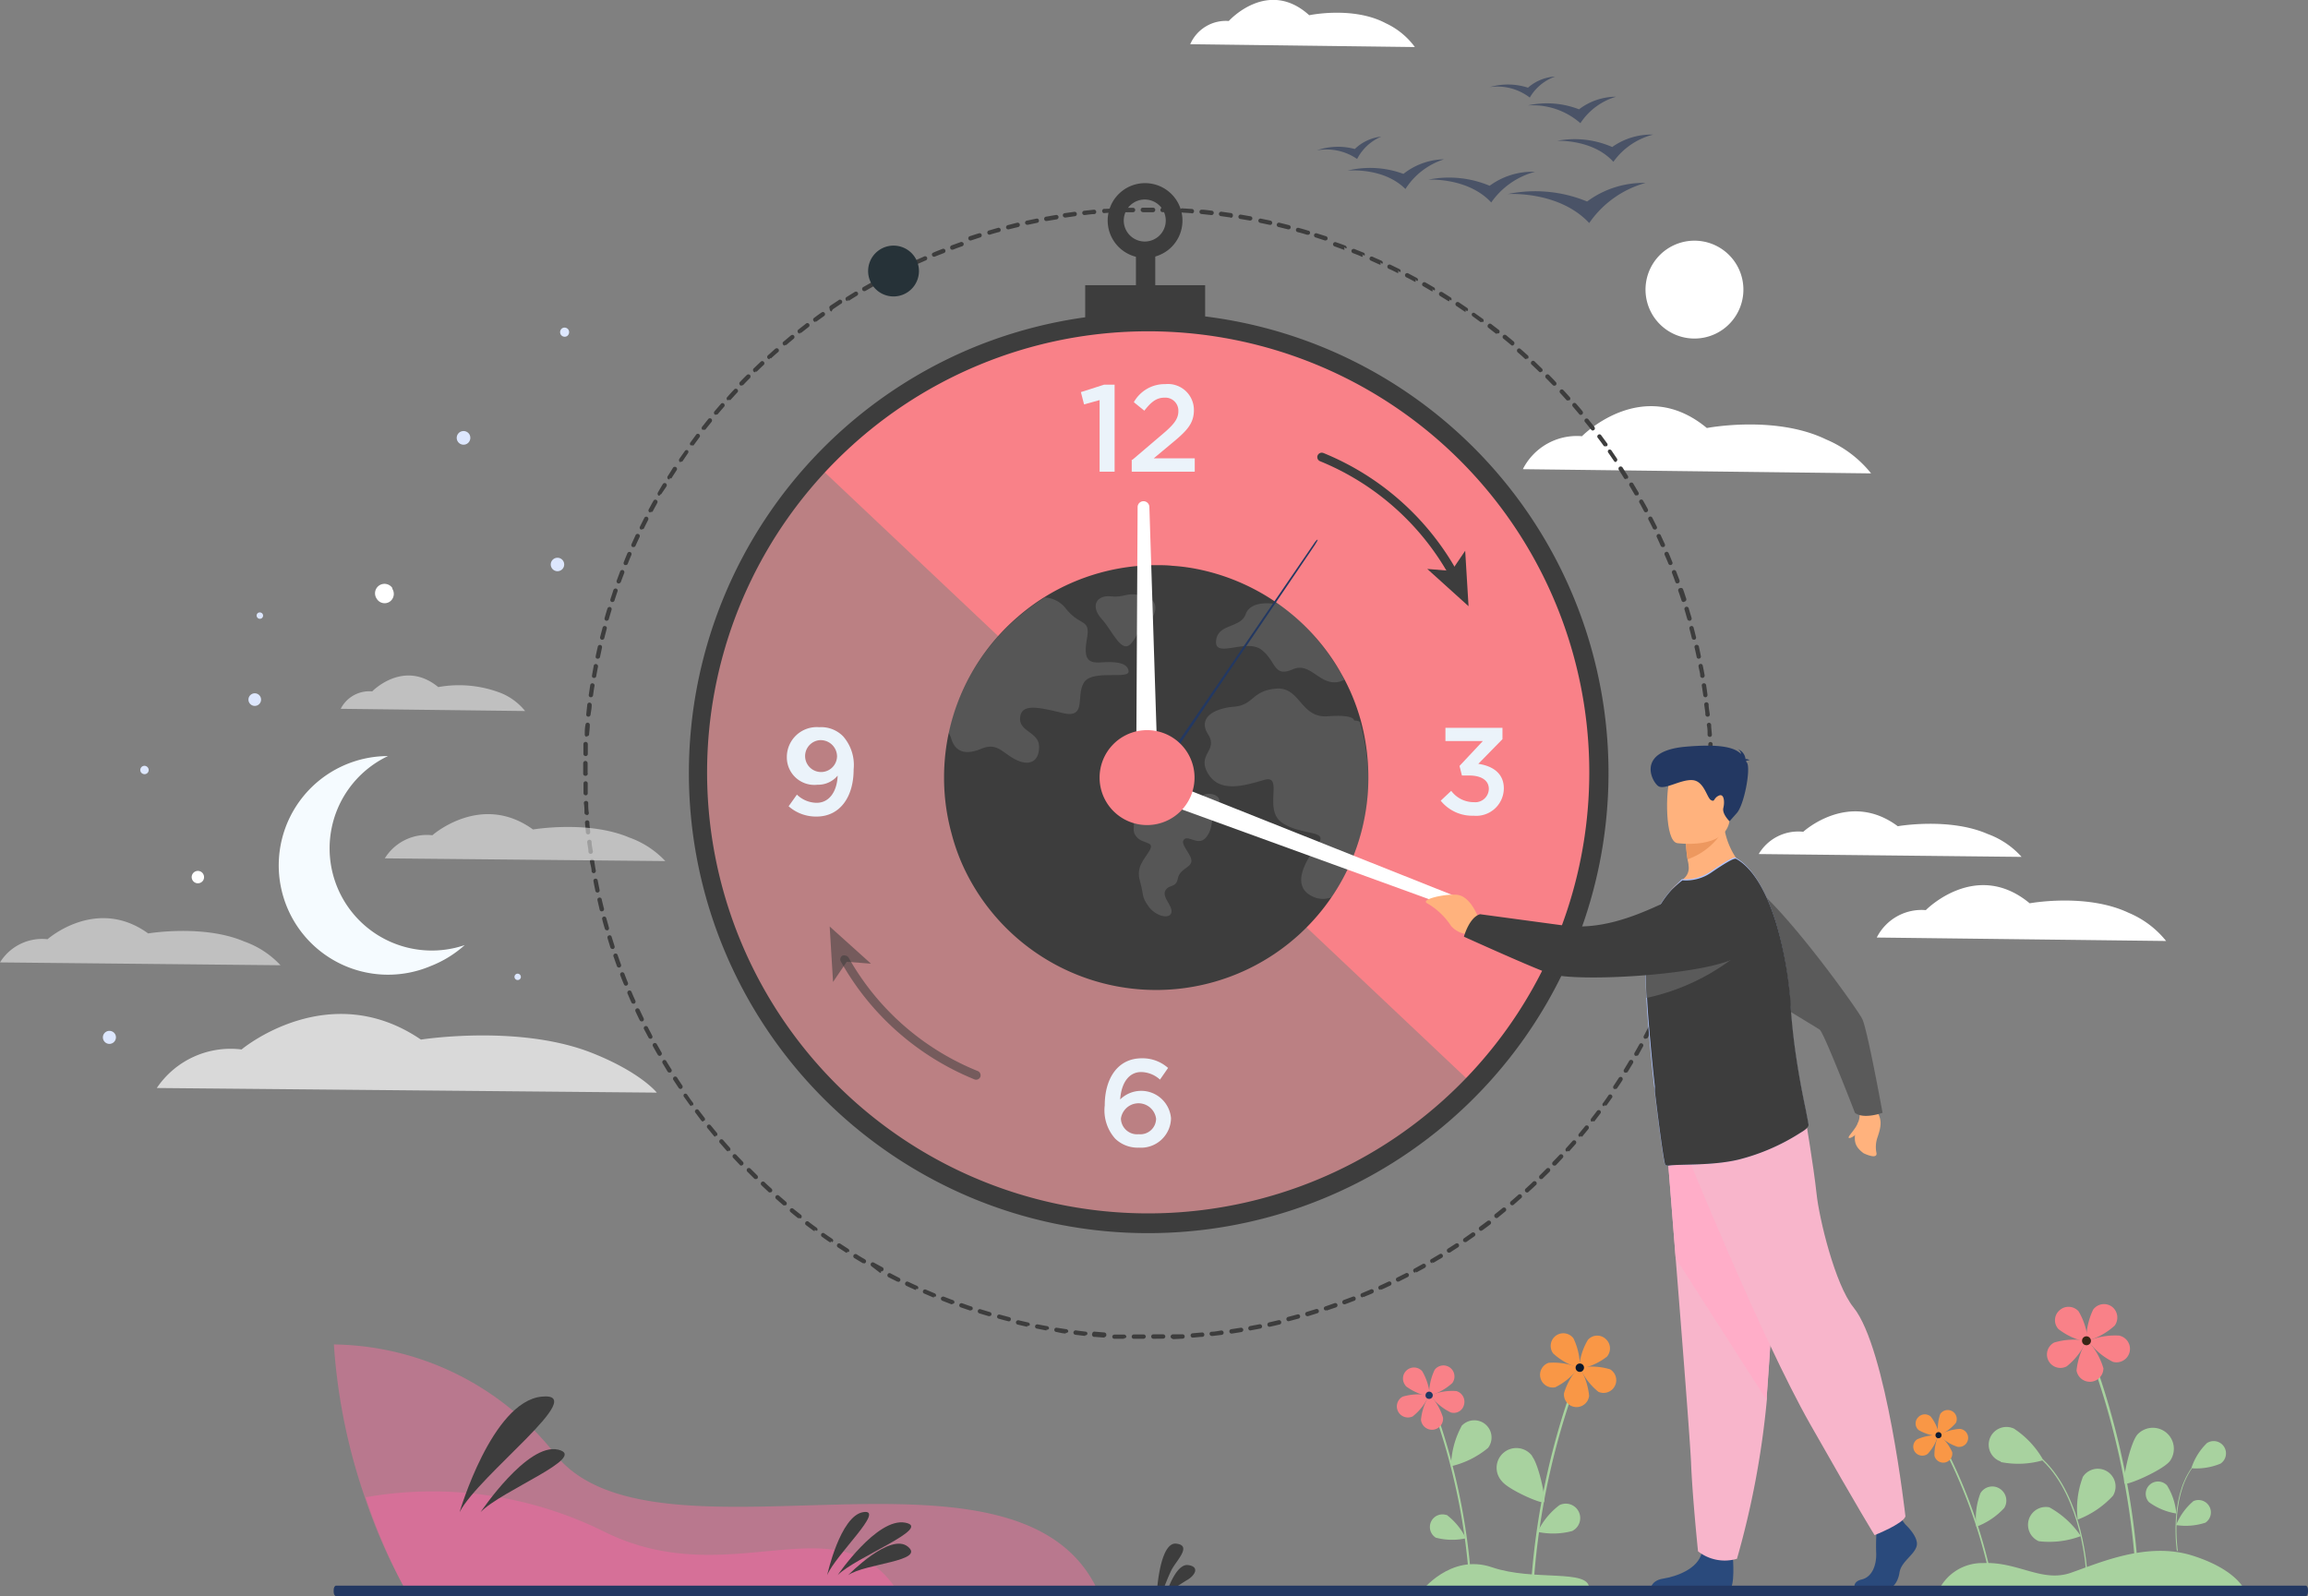 <svg id="Layer_1" data-name="Layer 1" xmlns="http://www.w3.org/2000/svg" viewBox="0 0 219.76 152"><rect x="0" y="0" width="219.76" height="152" fill="#808080" stroke="none"/><defs><style>.cls-1,.cls-10,.cls-11,.cls-8{fill:#fff;}.cls-2{fill:#f2709c;}.cls-11,.cls-2{opacity:0.5;}.cls-10,.cls-11,.cls-2{isolation:isolate;}.cls-3,.cls-4{fill:#f98188;}.cls-3{fill-opacity:0.49;}.cls-5{fill:#ebf3fa;}.cls-28,.cls-6{fill:#3d3d3d;}.cls-7{fill:#263238;}.cls-8{fill-opacity:0.13;}.cls-9{fill:#233862;}.cls-10{opacity:0.7;}.cls-12{fill:#f5fbff;}.cls-13{fill:#a8d29f;}.cls-14{fill:#382515;}.cls-15{fill:#f99746;}.cls-16{fill:#0c1b33;}.cls-17{fill:#0b172b;}.cls-18{fill:#ffb27d;}.cls-19{fill:#5a5a5a;}.cls-20{fill:#2a4a7c;}.cls-21{fill:#f8b5cb;}.cls-22{fill:#ffadc8;}.cls-23{fill:#aec3ff;}.cls-24{fill:#ed985f;}.cls-25{fill:#dde7fe;}.cls-26{fill:#d67098;}.cls-27{fill:#4a5367;}.cls-28{fill-opacity:0.55;}</style></defs><path class="cls-1" d="M145,44.68a5.76,5.76,0,0,1,5.63-3.14s5.75-5.88,11.89-.78c0,0,6.52-1.26,11.36,1.09a10.9,10.9,0,0,1,4.28,3.23Z" transform="translate(0 0)"/><path class="cls-1" d="M178.7,89.28a4.78,4.78,0,0,1,4.67-2.61s4.78-4.89,9.89-.65c0,0,5.41-1,9.43.91a9,9,0,0,1,3.56,2.68Z" transform="translate(0 0)"/><path class="cls-2" d="M104.76,152H57.18c-11.19,0-18.32-.07-18.34-.13v0a.26.26,0,0,1,0-.05,52.43,52.43,0,0,1-4.05-9.08,55.94,55.94,0,0,1-3-14.71,27.23,27.23,0,0,1,21.07,10.45C62.34,150.45,97.67,134.8,104.76,152Z" transform="translate(0 0)"/><path class="cls-3" d="M152.22,73.74a43,43,0,1,1-43-43A42.92,42.92,0,0,1,152.22,73.74Z" transform="translate(0 0)"/><path class="cls-4" d="M152.22,73.73a42.88,42.88,0,0,1-11.84,29.67L77.83,44.32a43,43,0,0,1,74.39,29.41Z" transform="translate(0 0)"/><path class="cls-5" d="M104.7,38.1l-1.48.41-.3-1.17,2.21-.71h1v8.29H104.7Z" transform="translate(0 0)"/><path class="cls-5" d="M107.83,43.78l2.83-2.41c1.13-.95,1.54-1.49,1.54-2.22a1.24,1.24,0,0,0-1.33-1.28c-.75,0-1.27.41-1.91,1.24l-1-.81a3.36,3.36,0,0,1,3-1.72,2.47,2.47,0,0,1,2.72,2.47c0,1.3-.69,2-2.14,3.19l-1.69,1.41h3.91v1.27h-6V43.78Z" transform="translate(0 0)"/><path class="cls-5" d="M106.19,108.44a4.05,4.05,0,0,1-1-3.18c0-2.51,1.2-4.48,3.53-4.48a3.66,3.66,0,0,1,2.5.92l-.77,1.11a2.73,2.73,0,0,0-1.79-.72c-1.22,0-1.9,1.11-2,2.61a2.85,2.85,0,0,1,4.84,1.79,2.86,2.86,0,0,1-3.06,2.8A3.09,3.09,0,0,1,106.19,108.44Zm3.89-1.91a1.69,1.69,0,0,0-3.35,0,1.54,1.54,0,0,0,1.7,1.48A1.5,1.5,0,0,0,110.08,106.53Z" transform="translate(0 0)"/><path class="cls-5" d="M137.18,76.25l1-.94a2.67,2.67,0,0,0,2.16,1.08,1.29,1.29,0,0,0,1.42-1.27c0-.82-.74-1.27-1.88-1.27h-.68l-.23-.91,2.22-2.37h-3.56V69.31h5.43v1.08l-2.3,2.35c1.31.19,2.43.86,2.43,2.34a2.63,2.63,0,0,1-2.88,2.6A3.86,3.86,0,0,1,137.18,76.25Z" transform="translate(0 0)"/><path class="cls-5" d="M75.09,76.78l.79-1.11a2.73,2.73,0,0,0,1.88.78c1.2,0,1.94-1.07,2-2.59a2.42,2.42,0,0,1-1.92.87,2.62,2.62,0,0,1-2.92-2.64A2.85,2.85,0,0,1,78,69.25a2.93,2.93,0,0,1,2.28.87,4.15,4.15,0,0,1,1,3.16c0,2.64-1.32,4.48-3.53,4.48A3.93,3.93,0,0,1,75.09,76.78ZM79.7,72A1.56,1.56,0,0,0,78,70.49,1.52,1.52,0,1,0,79.7,72Z" transform="translate(0 0)"/><path class="cls-6" d="M108.89,127.49l-.93,0a.19.19,0,0,1-.2-.21.2.2,0,0,1,.21-.2h.92a.21.21,0,0,1,.21.21A.23.23,0,0,1,108.89,127.49Zm.93,0a.22.22,0,0,1-.21-.21.21.21,0,0,1,.21-.21h.92a.21.21,0,0,1,.22.2.22.22,0,0,1-.2.21Zm-2.79,0h0l-.93,0a.19.19,0,0,1-.19-.21.21.21,0,0,1,.22-.19l.92,0a.23.23,0,0,1,.2.22A.22.22,0,0,1,107,127.44Zm4.64,0a.22.22,0,0,1-.21-.2.23.23,0,0,1,.2-.22c.31,0,.62,0,.93,0a.19.19,0,0,1,.21.19.2.2,0,0,1-.19.22l-.93.05Zm-6.5-.11h0l-.93-.07A.22.22,0,0,1,104,127a.21.21,0,0,1,.22-.19l.93.08a.21.21,0,0,1,.19.22A.19.19,0,0,1,105.17,127.33Zm8.36,0a.21.21,0,0,1,0-.41l.92-.08a.2.2,0,0,1,.22.19.2.2,0,0,1-.19.23c-.3,0-.62.06-.93.07Zm-10.21-.16h0l-.93-.11a.21.21,0,0,1-.18-.23.22.22,0,0,1,.23-.19c.3.05.61.08.92.12a.19.19,0,0,1,.18.22A.2.2,0,0,1,103.32,127.16Zm12.06,0a.22.22,0,0,1-.21-.18.2.2,0,0,1,.18-.22c.3,0,.62-.07.93-.12a.22.22,0,0,1,.23.19.21.21,0,0,1-.18.23l-.93.11Zm-13.9-.23h0c-.31,0-.62-.1-.92-.15a.2.2,0,1,1,.06-.4l.92.14a.21.21,0,0,1,.17.24A.2.2,0,0,1,101.48,126.92Zm15.74,0a.21.21,0,0,1,0-.41l.91-.14a.22.22,0,0,1,.25.17.22.22,0,0,1-.18.24l-.92.15Zm-17.58-.29h0l-.92-.18a.2.2,0,0,1-.16-.24.21.21,0,0,1,.24-.16l.92.17a.21.21,0,0,1,.16.24A.22.22,0,0,1,99.64,126.62Zm19.42,0a.21.21,0,0,1-.2-.17.22.22,0,0,1,.16-.25l.9-.17a.22.22,0,0,1,.25.17.21.21,0,0,1-.17.24l-.91.17Zm-21.25-.35h0l-.91-.21a.21.21,0,0,1-.16-.25.22.22,0,0,1,.25-.16l.91.21a.2.2,0,0,1,.15.24A.2.2,0,0,1,97.81,126.25Zm23.07,0a.21.21,0,0,1-.2-.17.22.22,0,0,1,.16-.25l.9-.21a.21.21,0,0,1,.25.16.2.2,0,0,1-.15.25c-.3.07-.61.15-.92.21ZM96,125.82h0q-.45-.11-.9-.24a.19.19,0,0,1-.15-.25.2.2,0,0,1,.25-.14l.9.24a.19.19,0,0,1,.14.25A.18.18,0,0,1,96,125.82Zm26.69,0a.21.21,0,0,1-.2-.16.21.21,0,0,1,.15-.25l.9-.24a.2.2,0,0,1,.25.15.21.21,0,0,1-.15.25l-.9.24Zm-28.48-.48h-.06l-.9-.27a.21.21,0,0,1-.14-.26.2.2,0,0,1,.26-.13l.89.27a.2.2,0,0,1,.14.25A.19.19,0,0,1,94.21,125.33Zm30.28,0a.22.22,0,0,1-.2-.15.2.2,0,0,1,.14-.26l.88-.27a.21.21,0,0,1,.26.14.2.2,0,0,1-.14.26l-.89.28Zm-32.06-.54h-.07l-.88-.3a.2.2,0,0,1-.13-.26.21.21,0,0,1,.26-.13c.29.1.58.21.87.3a.2.2,0,0,1,.13.26A.17.17,0,0,1,92.43,124.77Zm33.83,0a.22.22,0,0,1-.2-.14.2.2,0,0,1,.13-.25l.88-.31a.21.21,0,1,1,.14.4l-.88.3S126.28,124.75,126.26,124.75Zm-35.59-.59H90.6l-.87-.34a.22.22,0,0,1-.13-.27.24.24,0,0,1,.27-.12c.29.11.58.23.87.33a.2.2,0,0,1,.12.27A.2.2,0,0,1,90.67,124.16Zm37.34,0a.2.2,0,0,1-.19-.14.22.22,0,0,1,.12-.27l.87-.32a.19.19,0,0,1,.26.12.2.2,0,0,1-.12.27l-.87.33Zm-39.08-.66h-.08l-.86-.37a.19.19,0,0,1-.1-.26.2.2,0,0,1,.27-.11l.85.36a.22.22,0,0,1,.11.27A.19.19,0,0,1,88.93,123.47Zm40.82,0a.21.21,0,0,1-.19-.13.2.2,0,0,1,.11-.27l.85-.36a.2.2,0,0,1,.27.1.21.21,0,0,1-.1.27l-.86.36A.1.1,0,0,1,129.75,123.45Zm-42.53-.72-.08,0c-.29-.13-.57-.25-.85-.39a.21.21,0,0,1-.09-.28.2.2,0,0,1,.27-.1c.28.13.56.27.85.39a.22.22,0,0,1,.1.28A.23.23,0,0,1,87.22,122.73Zm44.23,0a.2.2,0,0,1-.19-.12.2.2,0,0,1,.1-.27l.84-.39a.2.2,0,0,1,.27.09.21.21,0,0,1-.09.28c-.28.13-.56.27-.85.39A.11.11,0,0,1,131.45,122.71Zm-45.92-.78-.09,0-.84-.42a.21.21,0,0,1-.08-.28.2.2,0,0,1,.27-.09l.83.43a.2.2,0,0,1-.09.38Zm47.59,0a.19.19,0,0,1-.18-.11.2.2,0,0,1,.09-.28l.82-.41a.21.21,0,0,1,.28.08.21.21,0,0,1-.09.28l-.83.42Zm-49.24-.85a.16.16,0,0,1-.1,0L83,120.6a.21.21,0,0,1-.07-.29.2.2,0,0,1,.28-.07l.81.44a.21.21,0,0,1,.09.28A.21.21,0,0,1,83.88,121.07Zm50.88,0a.22.22,0,0,1-.18-.12.2.2,0,0,1,.09-.27l.81-.45a.21.21,0,0,1,.21.36c-.27.16-.55.3-.82.45A.23.23,0,0,1,134.76,121.07Zm-52.5-.91a.23.23,0,0,1-.11,0l-.8-.48a.21.21,0,0,1,.22-.36c.26.17.52.32.79.48a.21.21,0,0,1-.1.39Zm54.13,0a.22.22,0,0,1-.18-.1.2.2,0,0,1,.07-.29l.8-.47a.19.19,0,0,1,.28.07.2.2,0,0,1-.07.28l-.8.47A.14.14,0,0,1,136.39,120.15Zm-55.72-1a.23.23,0,0,1-.11,0l-.79-.51a.21.21,0,0,1,.23-.35l.77.5a.21.21,0,0,1,.06.29A.17.17,0,0,1,80.67,119.18Zm57.3,0a.19.19,0,0,1-.17-.09.21.21,0,0,1,.06-.29l.78-.5a.21.21,0,0,1,.22.35c-.26.17-.52.33-.78.51Zm-58.86-1a.2.2,0,0,1-.11,0c-.26-.17-.52-.35-.77-.54a.21.21,0,0,1,0-.28.2.2,0,0,1,.28,0l.76.52a.2.2,0,0,1,0,.29A.17.17,0,0,1,79.11,118.16Zm60.41,0a.25.25,0,0,1-.18-.08.21.21,0,0,1,.06-.29l.75-.53a.21.21,0,0,1,.29.06.2.2,0,0,1-.05.28l-.77.54Zm1.51-1.08a.17.17,0,0,1-.16-.08.2.2,0,0,1,0-.29l.74-.55a.22.22,0,0,1,.3,0,.21.21,0,0,1,0,.3c-.24.19-.49.37-.75.56Zm-63.44,0a.19.19,0,0,1-.12,0l-.75-.56a.21.21,0,0,1,0-.29.2.2,0,0,1,.29,0c.24.19.49.37.74.55a.2.2,0,0,1,.05.29A.2.2,0,0,1,77.59,117.08ZM142.51,116a.23.23,0,0,1-.17-.07.22.22,0,0,1,0-.3l.72-.58a.21.21,0,1,1,.27.32l-.72.59A.25.25,0,0,1,142.51,116Zm-66.4,0a.33.33,0,0,1-.13,0c-.24-.19-.49-.39-.72-.59a.2.2,0,0,1,0-.29.21.21,0,0,1,.29,0l.73.58a.23.23,0,0,1,0,.3A.23.23,0,0,1,76.11,116ZM144,114.78a.24.24,0,0,1-.16-.07.21.21,0,0,1,0-.29l.7-.61a.21.21,0,1,1,.27.31l-.7.62A.37.37,0,0,1,144,114.78Zm-69.28,0a.21.21,0,0,1-.13,0l-.71-.62a.21.21,0,0,1,.28-.31l.7.61a.22.22,0,0,1,0,.29A.21.21,0,0,1,74.67,114.77Zm70.68-1.22a.21.21,0,0,1-.14-.36l.68-.63a.21.21,0,1,1,.28.3c-.22.22-.45.42-.68.63A.16.16,0,0,1,145.35,113.55Zm-72.08,0a.19.19,0,0,1-.14-.05l-.68-.64a.21.21,0,0,1,0-.29.21.21,0,0,1,.3,0c.22.22.45.42.68.63a.23.23,0,0,1,0,.29A.25.25,0,0,1,73.27,113.54Zm73.43-1.27a.19.19,0,0,1-.15-.06.23.23,0,0,1,0-.29l.66-.66a.23.23,0,0,1,.29,0,.22.22,0,0,1,0,.3l-.66.65A.16.16,0,0,1,146.7,112.27Zm-74.78,0a.21.21,0,0,1-.15-.05l-.66-.66a.22.22,0,0,1,0-.3.23.23,0,0,1,.29,0l.66.66a.23.23,0,0,1,0,.3A.2.2,0,0,1,71.92,112.26ZM148,111a.24.24,0,0,1-.15-.06.22.22,0,0,1,0-.29c.22-.23.44-.45.64-.67a.21.21,0,0,1,.3,0,.2.2,0,0,1,0,.29l-.63.68A.22.22,0,0,1,148,111Zm-77.4,0a.18.18,0,0,1-.15-.06l-.64-.68a.21.21,0,0,1,0-.29.2.2,0,0,1,.29,0l.64.67a.21.21,0,0,1-.15.35Zm78.66-1.36a.24.24,0,0,1-.14,0,.22.22,0,0,1,0-.3l.62-.69a.2.2,0,0,1,.29,0,.22.22,0,0,1,0,.29l-.62.7A.17.17,0,0,1,149.27,109.58Zm-79.92,0a.26.26,0,0,1-.16-.07c-.2-.23-.41-.46-.61-.7a.21.21,0,1,1,.31-.27l.61.69a.22.22,0,0,1,0,.3A.27.27,0,0,1,69.35,109.57Zm81.14-1.4a.24.24,0,0,1-.13,0,.21.21,0,0,1,0-.29l.59-.72a.21.21,0,0,1,.29,0,.23.23,0,0,1,0,.3l-.59.72A.22.22,0,0,1,150.49,108.17Zm-82.36,0a.17.17,0,0,1-.15-.07l-.6-.73a.2.2,0,0,1,0-.29.21.21,0,0,1,.29,0l.59.72a.21.21,0,0,1,0,.29A.19.19,0,0,1,68.13,108.16Zm83.53-1.44a.28.28,0,0,1-.13,0,.23.23,0,0,1,0-.3l.56-.73a.21.21,0,0,1,.29,0,.2.2,0,0,1,0,.28l-.57.75A.18.18,0,0,1,151.66,106.72Zm-84.69,0a.23.23,0,0,1-.17-.07l-.56-.75a.19.19,0,0,1,0-.28.19.19,0,0,1,.28,0l.56.73a.22.22,0,0,1,0,.3A.27.27,0,0,1,67,106.71Zm85.8-1.48a.15.15,0,0,1-.12,0,.19.19,0,0,1,0-.28c.18-.25.36-.5.53-.76a.21.21,0,0,1,.34.23c-.18.25-.36.51-.55.76A.16.16,0,0,1,152.77,105.23Zm-86.91,0a.21.21,0,0,1-.17-.09l-.54-.76a.2.2,0,0,1,0-.28.2.2,0,0,1,.29.05c.17.25.35.51.53.75a.2.2,0,0,1,0,.28A.16.16,0,0,1,65.86,105.23ZM64.8,103.7a.24.24,0,0,1-.18-.1l-.51-.77a.21.21,0,0,1,.35-.23c.16.26.34.52.51.78a.21.21,0,0,1-.06.28A.19.19,0,0,1,64.8,103.7Zm89,0a.15.15,0,0,1-.11,0,.2.2,0,0,1-.06-.28l.51-.78a.21.21,0,0,1,.28-.06.22.22,0,0,1,.06.29c-.16.26-.34.52-.52.78A.2.2,0,0,1,153.84,103.7Zm-90.05-1.56a.21.21,0,0,1-.18-.09l-.48-.8a.21.21,0,0,1,.07-.28.2.2,0,0,1,.28.07c.16.27.32.53.49.79a.21.21,0,0,1-.07.29Zm91.06,0a.15.15,0,0,1-.11,0,.2.2,0,0,1-.07-.28l.48-.8a.21.21,0,1,1,.35.22l-.48.8A.19.19,0,0,1,154.85,102.14Zm-92-1.59a.21.21,0,0,1-.18-.11c-.16-.26-.31-.54-.46-.81a.21.21,0,0,1,.08-.28.21.21,0,0,1,.28.07l.46.81a.2.2,0,0,1-.08.28A.13.13,0,0,1,62.83,100.55Zm93,0-.1,0a.22.22,0,0,1-.08-.28c.16-.27.31-.55.46-.81a.19.19,0,0,1,.28-.08.2.2,0,0,1,.07.28l-.45.82A.2.2,0,0,1,155.8,100.53ZM61.93,98.92a.2.2,0,0,1-.18-.11L61.32,98a.2.2,0,0,1,.09-.27.2.2,0,0,1,.27.08c.14.28.29.55.42.82a.2.2,0,0,1-.08.28A.12.12,0,0,1,61.93,98.92Zm94.77,0a.14.14,0,0,1-.09,0,.19.19,0,0,1-.09-.27l.43-.83a.21.21,0,0,1,.28-.1.21.21,0,0,1,.09.28c-.14.27-.28.56-.43.83A.22.22,0,0,1,156.7,98.9ZM61.1,97.27a.22.22,0,0,1-.19-.12c-.14-.27-.27-.56-.4-.83a.21.21,0,1,1,.38-.18l.4.84a.22.22,0,0,1-.1.28Zm96.45,0-.09,0a.19.19,0,0,1-.09-.27l.39-.84A.22.22,0,0,1,158,96a.21.21,0,0,1,.1.27c-.13.29-.26.57-.4.85A.23.23,0,0,1,157.55,97.23ZM60.31,95.58a.21.21,0,0,1-.19-.12c-.13-.28-.25-.57-.37-.85a.21.21,0,0,1,.11-.27.2.2,0,0,1,.27.11c.12.29.24.57.37.85a.21.21,0,0,1-.1.27Zm98,0-.08,0a.2.2,0,0,1-.11-.28c.13-.28.25-.57.37-.85a.21.21,0,0,1,.27-.11.2.2,0,0,1,.11.27c-.12.28-.24.57-.37.86A.19.19,0,0,1,158.33,95.54ZM59.6,93.87a.21.21,0,0,1-.19-.13c-.12-.28-.24-.58-.35-.87a.21.21,0,0,1,.12-.27.21.21,0,0,1,.27.12c.11.29.22.58.34.87a.2.2,0,0,1-.12.26A.1.1,0,0,1,59.6,93.87Zm99.46-.05-.08,0a.2.2,0,0,1-.11-.27c.11-.28.23-.57.33-.86a.22.22,0,0,1,.27-.12.22.22,0,0,1,.12.27c-.11.29-.22.59-.34.87A.21.21,0,0,1,159.06,93.82ZM58.93,92.14a.21.21,0,0,1-.19-.14l-.31-.88a.21.21,0,1,1,.39-.13l.31.87a.22.22,0,0,1-.12.27Zm100.79-.06h-.07a.22.22,0,0,1-.12-.27l.31-.88a.2.2,0,0,1,.26-.13.21.21,0,0,1,.13.26c-.1.29-.21.59-.31.89A.23.23,0,0,1,159.72,92.08ZM58.32,90.37a.21.21,0,0,1-.2-.14c-.09-.3-.19-.6-.27-.89a.2.2,0,0,1,.13-.26.19.19,0,0,1,.26.14l.28.89a.22.22,0,0,1-.13.26Zm102-.06h-.06a.21.21,0,0,1-.13-.26c.1-.3.19-.6.28-.89a.22.22,0,0,1,.26-.14.21.21,0,0,1,.14.26c-.09.29-.18.59-.28.9A.24.24,0,0,1,160.32,90.31ZM57.78,88.59a.2.2,0,0,1-.19-.15c-.09-.29-.18-.6-.25-.9a.2.2,0,0,1,.14-.25.2.2,0,0,1,.25.15c.08.29.17.59.25.9a.21.21,0,0,1-.13.26Zm103.09-.07h-.06a.21.21,0,0,1-.14-.26c.09-.29.16-.6.24-.9a.2.2,0,0,1,.25-.14.2.2,0,0,1,.15.25c-.08.3-.17.6-.25.89A.19.19,0,0,1,160.87,88.52ZM57.3,86.79a.2.2,0,0,1-.2-.15l-.21-.91a.2.2,0,0,1,.15-.25.2.2,0,0,1,.25.15c.07.31.14.61.22.9a.21.21,0,0,1-.15.25Zm104-.08h-.05a.21.21,0,0,1-.16-.25c.08-.3.15-.6.22-.9a.21.21,0,0,1,.25-.16.22.22,0,0,1,.16.25c-.07.3-.14.61-.22.91A.19.19,0,0,1,161.34,86.71ZM56.89,85a.2.2,0,0,1-.2-.17c-.06-.3-.13-.61-.18-.91a.19.19,0,0,1,.16-.24.2.2,0,0,1,.24.16l.18.91a.2.2,0,0,1-.15.24Zm104.87-.08h0a.2.2,0,0,1-.15-.24l.18-.91a.2.2,0,0,1,.4.08l-.18.92A.21.21,0,0,1,161.76,84.9ZM56.53,83.15a.21.21,0,0,1-.2-.18c0-.3-.11-.61-.16-.92a.2.2,0,0,1,.17-.23.21.21,0,0,1,.24.17c.05.3.09.61.15.91a.22.22,0,0,1-.16.25Zm105.58-.08h0a.2.2,0,0,1-.16-.24l.15-.92a.2.2,0,0,1,.23-.17.2.2,0,0,1,.17.23c-.05.3-.09.62-.15.93A.2.2,0,0,1,162.11,83.07ZM56.24,81.31a.22.22,0,0,1-.21-.18c0-.31-.08-.63-.12-.93a.22.22,0,0,1,.18-.23.21.21,0,0,1,.24.18c0,.31.07.61.12.92a.21.21,0,0,1-.17.24Zm106.15-.08h0a.2.2,0,0,1-.17-.23l.12-.93a.21.21,0,0,1,.23-.18.21.21,0,0,1,.18.23c0,.31-.08.63-.12.93A.23.23,0,0,1,162.39,81.23ZM56,79.46a.21.21,0,0,1-.21-.18l-.09-.93a.22.22,0,0,1,.19-.23.21.21,0,0,1,.23.19c0,.3.06.61.08.92a.21.21,0,0,1-.18.23Zm106.6-.08h0a.2.2,0,0,1-.18-.22l.09-.93a.2.2,0,0,1,.22-.19.22.22,0,0,1,.19.23c0,.31,0,.62-.09.93A.22.22,0,0,1,162.62,79.38ZM55.86,77.6a.21.21,0,0,1-.21-.19c0-.31,0-.62-.06-.93a.21.21,0,0,1,.42,0c0,.31,0,.62.06.93a.21.21,0,0,1-.19.22Zm106.91-.08h0a.19.19,0,0,1-.19-.21c0-.3,0-.61.05-.92a.21.21,0,0,1,.21-.2.2.2,0,0,1,.2.21c0,.31,0,.62-.05.93A.21.21,0,0,1,162.77,77.52Zm-107-1.78a.22.22,0,0,1-.21-.2c0-.31,0-.62,0-.93a.2.2,0,0,1,.19-.21.2.2,0,0,1,.21.2l0,.92a.19.19,0,0,1-.2.22Zm107.11-.07a.22.22,0,0,1-.21-.22l0-.92a.22.22,0,0,1,.2-.21.21.21,0,0,1,.21.21l0,.93A.21.21,0,0,1,162.87,75.67ZM55.73,73.88a.2.2,0,0,1-.2-.21v-1a.23.23,0,0,1,.21-.21.22.22,0,0,1,.21.21c0,.31,0,.62,0,.92v0A.21.21,0,0,1,55.73,73.88ZM162.9,73.8a.2.2,0,0,1-.2-.2c0-.32,0-.63,0-.93a.2.2,0,0,1,.2-.21.21.21,0,0,1,.21.21c0,.31,0,.62,0,.93A.21.21,0,0,1,162.9,73.8ZM55.76,72a.21.21,0,0,1-.21-.21c0-.31,0-.62,0-.93a.21.21,0,0,1,.42,0c0,.3,0,.62,0,.93A.2.2,0,0,1,55.76,72Zm107.11,0a.22.22,0,0,1-.21-.2c0-.31,0-.62,0-.92a.21.21,0,0,1,.2-.22.2.2,0,0,1,.21.2c0,.31,0,.62,0,.93a.2.2,0,0,1-.2.21Zm-107-1.83h0a.21.21,0,0,1-.19-.23c0-.31,0-.62.07-.93a.2.2,0,0,1,.22-.19.21.21,0,0,1,.19.22c0,.31-.05.62-.07.93A.21.21,0,0,1,55.85,70.11Zm106.92,0a.21.21,0,0,1-.2-.19c0-.31,0-.62-.07-.92a.21.21,0,0,1,.19-.23.21.21,0,0,1,.22.19c0,.31.05.62.07.94a.21.21,0,0,1-.19.22ZM56,68.25h0a.2.2,0,0,1-.18-.22l.1-.94a.21.21,0,0,1,.23-.18.23.23,0,0,1,.19.24c0,.3-.07.61-.11.92A.22.22,0,0,1,56,68.25Zm106.59,0a.21.21,0,0,1-.21-.18c0-.31-.07-.62-.1-.92a.21.21,0,1,1,.41-.05c0,.31.07.62.11.93a.2.2,0,0,1-.19.22ZM56.24,66.4h0a.2.2,0,0,1-.18-.23c.05-.3.09-.61.14-.92a.21.21,0,0,1,.23-.18.21.21,0,0,1,.18.24c-.06.3-.1.61-.14.91A.22.22,0,0,1,56.24,66.4Zm106.14,0a.21.21,0,0,1-.2-.18c-.05-.31-.09-.62-.14-.92a.2.2,0,0,1,.17-.23.21.21,0,0,1,.24.17c.05.31.09.62.13.92a.21.21,0,0,1-.17.24ZM56.53,64.56h0a.19.19,0,0,1-.16-.24c.05-.3.11-.61.16-.91a.2.2,0,0,1,.24-.17.22.22,0,0,1,.17.24c-.06.31-.12.62-.17.92A.21.21,0,0,1,56.53,64.56Zm105.57,0a.22.22,0,0,1-.21-.18c0-.3-.11-.6-.16-.91a.2.2,0,0,1,.16-.24.19.19,0,0,1,.24.16c.07.3.12.61.18.92a.22.22,0,0,1-.17.24ZM56.88,62.73h0a.19.19,0,0,1-.16-.24c.06-.3.13-.61.2-.91a.21.21,0,0,1,.25-.16.21.21,0,0,1,.15.25c-.06.3-.13.61-.19.91A.24.24,0,0,1,56.88,62.73Zm104.87,0a.2.2,0,0,1-.2-.17c-.06-.3-.13-.6-.2-.9a.2.2,0,0,1,.16-.25.21.21,0,0,1,.25.15c.06.3.13.61.19.92a.2.2,0,0,1-.15.24ZM57.29,60.92h0a.21.21,0,0,1-.15-.25l.24-.91a.2.2,0,0,1,.25-.14.19.19,0,0,1,.14.25c-.07.29-.15.59-.23.89A.21.21,0,0,1,57.29,60.92Zm104,0a.2.2,0,0,1-.2-.15c-.07-.3-.15-.61-.23-.9a.21.21,0,0,1,.15-.25.2.2,0,0,1,.25.15c.08.3.15.6.23.9a.2.2,0,0,1-.15.25ZM57.77,59.11h-.06a.21.21,0,0,1-.14-.26c.09-.31.17-.6.27-.9a.21.21,0,0,1,.26-.14.2.2,0,0,1,.13.26c-.08.29-.18.6-.26.89A.21.21,0,0,1,57.77,59.11Zm103.09,0a.21.21,0,0,1-.2-.15c-.09-.29-.17-.59-.26-.89a.21.21,0,1,1,.4-.12c.08.29.18.6.27.9a.22.22,0,0,1-.14.26ZM58.31,57.33h-.06a.21.21,0,0,1-.13-.26c.1-.29.2-.6.29-.89a.22.22,0,0,1,.26-.13.2.2,0,0,1,.13.26c-.1.29-.2.59-.29.88A.22.22,0,0,1,58.31,57.33Zm102,0a.2.2,0,0,1-.2-.15c-.1-.29-.19-.58-.3-.88A.21.21,0,0,1,160,56a.2.2,0,0,1,.26.13c.11.3.2.59.3.89a.21.21,0,0,1-.13.26ZM58.91,55.56h-.06a.21.21,0,0,1-.13-.27l.33-.88a.22.22,0,0,1,.27-.12.22.22,0,0,1,.12.27q-.16.42-.33.87A.22.22,0,0,1,58.91,55.56Zm100.8,0a.19.19,0,0,1-.19-.14c-.1-.29-.21-.58-.32-.87a.21.21,0,0,1,.39-.15c.11.29.23.59.33.87a.22.22,0,0,1-.12.27A.16.16,0,0,1,159.71,55.55ZM59.58,53.81l-.08,0a.2.2,0,0,1-.11-.26c.11-.29.23-.58.35-.87a.22.22,0,0,1,.27-.11.21.21,0,0,1,.11.27c-.12.28-.24.57-.35.86A.19.19,0,0,1,59.58,53.81Zm99.47,0a.21.21,0,0,1-.19-.13c-.11-.28-.24-.57-.36-.85a.21.21,0,0,1,.12-.27.2.2,0,0,1,.26.11c.13.29.24.58.36.87a.2.2,0,0,1-.12.26Zm-.73-1.71a.22.22,0,0,1-.19-.12c-.12-.28-.25-.56-.38-.84a.2.2,0,0,1,.11-.27.2.2,0,0,1,.27.1l.39.85a.2.2,0,0,1-.1.27Zm-98,0h-.08a.21.21,0,0,1-.11-.28l.39-.86a.21.21,0,1,1,.38.18c-.13.27-.26.56-.39.84A.18.18,0,0,1,60.3,52.09Zm97.25-1.67a.21.21,0,0,1-.19-.11c-.13-.28-.28-.56-.42-.83a.2.2,0,0,1,.1-.28.2.2,0,0,1,.27.1l.42.83a.2.2,0,0,1-.1.28Zm-96.45,0-.09,0a.2.2,0,0,1-.1-.27l.42-.84a.21.21,0,0,1,.27-.1.22.22,0,0,1,.1.28c-.14.28-.28.55-.41.83A.23.23,0,0,1,61.1,50.4Zm95.6-1.64a.2.2,0,0,1-.18-.11c-.15-.27-.29-.55-.44-.81a.21.21,0,0,1,.08-.28.2.2,0,0,1,.27.08c.15.27.31.54.45.82a.2.2,0,0,1-.09.27A.12.12,0,0,1,156.7,48.76Zm-94.77,0a.13.13,0,0,1-.09,0,.2.2,0,0,1-.09-.28c.15-.27.29-.55.45-.82a.2.2,0,0,1,.28-.08.21.21,0,0,1,.08.29c-.14.27-.3.54-.44.82A.22.22,0,0,1,61.93,48.73Zm93.87-1.59a.24.24,0,0,1-.18-.11l-.46-.79a.21.21,0,1,1,.35-.22l.48.81a.2.2,0,0,1-.08.28A.18.18,0,0,1,155.8,47.14Zm-93,0-.11,0a.23.23,0,0,1-.07-.29c.15-.27.31-.54.47-.81a.21.21,0,0,1,.29-.07.22.22,0,0,1,.06.29L63,47A.2.2,0,0,1,62.84,47.1Zm92-1.56a.22.22,0,0,1-.18-.1c-.16-.25-.32-.52-.49-.78a.21.21,0,1,1,.35-.23l.5.79a.2.2,0,0,1-.07.28A.19.19,0,0,1,154.86,45.54Zm-91.06,0a.18.18,0,0,1-.12,0,.21.21,0,0,1-.07-.28c.17-.26.34-.53.5-.8a.21.21,0,1,1,.35.23c-.16.25-.34.52-.5.78A.17.17,0,0,1,63.8,45.5ZM153.85,44a.21.21,0,0,1-.17-.1l-.53-.77a.2.2,0,0,1,0-.28.2.2,0,0,1,.29.05l.52.77a.2.2,0,0,1-.06.28A.1.1,0,0,1,153.85,44Zm-89,0a.23.23,0,0,1-.11,0,.22.22,0,0,1-.06-.29c.17-.26.36-.51.53-.76a.2.2,0,0,1,.28-.06.21.21,0,0,1,0,.29l-.52.77A.18.18,0,0,1,64.8,43.93Zm88-1.48a.21.21,0,0,1-.17-.09c-.18-.25-.36-.5-.55-.74a.2.2,0,0,1,.05-.29.19.19,0,0,1,.28.05l.55.75a.2.2,0,0,1,0,.28A.19.19,0,0,1,152.79,42.45ZM65.87,42.4a.15.15,0,0,1-.12,0,.2.2,0,0,1,0-.28l.55-.75a.2.2,0,0,1,.29,0,.21.21,0,0,1,0,.29l-.55.75A.2.2,0,0,1,65.87,42.4ZM151.68,41a.19.19,0,0,1-.17-.08l-.58-.72a.2.2,0,0,1,0-.29.21.21,0,0,1,.29,0l.58.73a.22.22,0,0,1,0,.3ZM67,40.92a.28.28,0,0,1-.13,0,.22.22,0,0,1,0-.3l.58-.73a.21.21,0,0,1,.29,0,.22.22,0,0,1,0,.3l-.58.72A.2.2,0,0,1,67,40.92Zm83.52-1.41a.18.18,0,0,1-.16-.08l-.59-.7a.21.21,0,0,1,0-.3.2.2,0,0,1,.29,0c.2.23.41.47.61.72a.22.22,0,0,1,0,.29A.24.24,0,0,1,150.51,39.51Zm-82.35,0a.21.21,0,0,1-.13-.05.22.22,0,0,1,0-.3l.61-.71a.2.2,0,0,1,.29,0,.21.21,0,0,1,0,.29l-.61.71A.17.17,0,0,1,68.16,39.46Zm81.13-1.36a.2.2,0,0,1-.15-.06l-.62-.69a.21.21,0,0,1,.3-.28c.21.22.42.46.63.69a.2.2,0,0,1,0,.29A.16.16,0,0,1,149.29,38.1Zm-79.92-.05a.17.17,0,0,1-.13,0,.2.2,0,0,1,0-.29c.21-.24.41-.47.63-.69a.21.21,0,1,1,.3.28l-.62.68A.17.17,0,0,1,69.37,38.05ZM148,36.73a.19.19,0,0,1-.15-.06c-.22-.22-.43-.45-.65-.66a.21.21,0,1,1,.3-.3c.21.22.44.44.64.68a.2.2,0,0,1,0,.29A.19.19,0,0,1,148,36.73Zm-77.4,0a.2.2,0,0,1-.14-.06.21.21,0,0,1,0-.3c.21-.22.43-.45.65-.66a.22.22,0,0,1,.3,0,.23.23,0,0,1,0,.29c-.22.22-.44.44-.65.67A.22.22,0,0,1,70.64,36.69Zm76.09-1.28a.2.2,0,0,1-.15-.06l-.67-.64a.21.21,0,1,1,.28-.3l.67.65a.2.2,0,0,1,0,.29A.15.15,0,0,1,146.73,35.41Zm-74.79,0a.2.2,0,0,1-.14-.06.22.22,0,0,1,0-.3l.67-.64a.2.2,0,0,1,.29,0,.21.21,0,0,1,0,.3c-.22.2-.44.42-.67.64A.17.17,0,0,1,71.94,35.37Zm73.43-1.24a.24.24,0,0,1-.14-.05c-.22-.21-.45-.41-.69-.62a.22.22,0,0,1,0-.3.2.2,0,0,1,.29,0l.7.62a.23.23,0,0,1,0,.29A.25.25,0,0,1,145.37,34.13Zm-72.06,0a.24.24,0,0,1-.16-.07.2.2,0,0,1,0-.29l.7-.63a.22.22,0,0,1,.29,0,.21.21,0,0,1,0,.3c-.23.19-.46.4-.69.61A.24.24,0,0,1,73.31,34.09ZM144,32.91a.16.16,0,0,1-.12-.06l-.72-.59a.21.21,0,1,1,.27-.32l.71.59a.22.22,0,0,1,0,.3A.21.21,0,0,1,144,32.91Zm-69.27,0a.17.17,0,0,1-.15-.07.21.21,0,0,1,0-.29l.72-.6a.21.21,0,0,1,.29,0,.21.21,0,0,1,0,.29l-.71.6A.28.28,0,0,1,74.7,32.86Zm67.83-1.14a.24.24,0,0,1-.13,0l-.73-.57a.21.21,0,0,1,0-.29.2.2,0,0,1,.29-.05l.74.57a.22.22,0,0,1,0,.3A.2.2,0,0,1,142.53,31.72Zm-66.39,0a.21.21,0,0,1-.17-.08.21.21,0,0,1,0-.29l.73-.57a.2.2,0,0,1,.29,0,.21.21,0,0,1,0,.29l-.73.57A.21.21,0,0,1,76.14,31.69Zm64.92-1.1a.25.25,0,0,1-.12,0l-.75-.55a.2.2,0,0,1-.05-.28.2.2,0,0,1,.28,0l.76.54a.21.21,0,0,1,0,.29A.17.17,0,0,1,141.06,30.59Zm-63.44,0a.21.21,0,0,1-.17-.09.2.2,0,0,1,0-.28c.25-.19.5-.38.76-.55a.2.2,0,0,1,.28.05.21.21,0,0,1-.05.29l-.75.54A.19.19,0,0,1,77.62,30.56Zm61.92-1a.2.2,0,0,1-.11,0l-.77-.52a.21.21,0,1,1,.23-.35l.77.52a.2.2,0,0,1,.05.29A.21.21,0,0,1,139.54,29.51Zm-60.4,0A.26.26,0,0,1,79,29.4a.21.21,0,0,1,.06-.29l.77-.51a.21.21,0,1,1,.23.34l-.77.52Zm58.84-1a.15.15,0,0,1-.11,0l-.79-.49a.23.23,0,0,1-.07-.29.23.23,0,0,1,.29-.07l.79.5a.2.2,0,0,1,.06.28A.18.18,0,0,1,138,28.48Zm-57.3,0a.19.19,0,0,1-.17-.1.2.2,0,0,1,.06-.28l.79-.49a.21.21,0,0,1,.29.07.21.21,0,0,1-.07.28l-.79.49A.2.2,0,0,1,80.68,28.46Zm55.71-.94a.19.19,0,0,1-.1,0l-.8-.47a.19.19,0,0,1-.08-.28.21.21,0,0,1,.29-.08l.81.47a.21.21,0,0,1,.07.28A.27.27,0,0,1,136.39,27.52Zm-54.12,0a.21.21,0,0,1-.11-.39l.81-.46a.22.22,0,0,1,.29.07.22.22,0,0,1-.08.29l-.8.46Zm52.5-.9-.09,0c-.27-.15-.55-.3-.82-.43a.22.22,0,0,1-.09-.28.21.21,0,0,1,.28-.09l.83.44a.21.21,0,0,1,.08.28A.23.23,0,0,1,134.77,26.59Zm-50.88,0a.2.2,0,0,1-.1-.38l.82-.44a.22.22,0,0,1,.28.09.21.21,0,0,1-.09.28c-.27.13-.54.28-.82.43A.15.15,0,0,1,83.89,26.58Zm49.23-.84-.1,0c-.27-.14-.55-.28-.83-.4a.21.21,0,0,1-.1-.28.21.21,0,0,1,.28-.1l.84.41a.2.2,0,0,1,.1.28A.23.23,0,0,1,133.12,25.74Zm-47.59,0a.21.21,0,0,1-.18-.11.2.2,0,0,1,.1-.28c.27-.14.56-.28.83-.4a.2.2,0,0,1,.28.09.21.21,0,0,1-.09.28l-.83.4Zm45.9-.79-.09,0-.84-.38a.2.2,0,0,1-.11-.27.2.2,0,0,1,.27-.1l.85.38a.21.21,0,0,1,.11.27A.22.22,0,0,1,131.43,24.94Zm-44.22,0a.21.21,0,0,1-.09-.4l.85-.38a.2.2,0,0,1,.17.37l-.85.37A.12.12,0,0,1,87.21,24.94Zm1.7-.75a.21.21,0,0,1-.19-.13.19.19,0,0,1,.11-.26c.28-.13.58-.24.86-.35a.21.21,0,1,1,.15.39l-.87.34Zm40.81,0h-.08c-.28-.13-.57-.24-.86-.35a.22.22,0,0,1-.12-.27.23.23,0,0,1,.27-.12l.87.35a.2.2,0,0,1,.11.26A.19.19,0,0,1,129.72,24.19Zm-39.08-.67a.19.19,0,0,1-.19-.14.22.22,0,0,1,.12-.27l.88-.32a.23.23,0,0,1,.27.13.22.22,0,0,1-.13.27c-.3.1-.59.21-.87.32Zm37.34,0a.08.08,0,0,1-.07,0l-.87-.32a.2.2,0,0,1-.13-.26.2.2,0,0,1,.27-.13c.29.1.59.2.88.32a.2.2,0,0,1,.12.26A.22.22,0,0,1,128,23.51ZM92.39,22.9a.21.21,0,0,1-.07-.4c.29-.09.6-.2.89-.28a.2.2,0,0,1,.26.13.21.21,0,0,1-.14.26l-.88.29Zm33.83,0h-.07l-.89-.29a.2.2,0,1,1,.12-.39l.89.28a.21.21,0,0,1,.13.26A.17.17,0,0,1,126.22,22.89Zm-32-.55a.21.21,0,0,1-.2-.14.2.2,0,0,1,.14-.26l.89-.26a.21.21,0,0,1,.11.4c-.3.07-.6.16-.89.25Zm30.27,0h-.06c-.29-.09-.59-.18-.89-.25a.21.21,0,0,1-.14-.25.2.2,0,0,1,.25-.15c.29.08.6.16.89.26a.2.2,0,0,1,0,.4ZM96,21.84a.2.2,0,0,1-.2-.15.21.21,0,0,1,.15-.25l.9-.23a.21.21,0,0,1,.25.16.21.21,0,0,1-.15.25l-.9.22Zm26.69,0h-.05l-.9-.22a.21.21,0,1,1,.09-.41l.91.23a.21.21,0,0,1,.15.25A.21.21,0,0,1,122.65,21.84Zm-24.88-.43a.21.21,0,0,1-.2-.16.2.2,0,0,1,.16-.24l.91-.19a.19.19,0,0,1,.24.16.2.2,0,0,1-.16.24l-.91.19Zm23.07,0h0l-.9-.19a.21.21,0,0,1-.16-.24.2.2,0,0,1,.24-.16l.91.19a.21.21,0,0,1,0,.41Zm-21.25-.36a.21.21,0,0,1,0-.42l.92-.16a.22.22,0,0,1,.24.17.22.22,0,0,1-.17.25l-.92.15S99.61,21.05,99.59,21.05ZM119,21h0l-.91-.15a.21.21,0,0,1-.17-.24.21.21,0,0,1,.24-.17l.92.16a.2.2,0,0,1,.16.25A.22.22,0,0,1,119,21Zm-17.59-.29a.21.21,0,0,1-.21-.18.2.2,0,0,1,.17-.23l.93-.13a.21.21,0,0,1,.23.18.21.21,0,0,1-.18.24l-.92.13S101.44,20.75,101.43,20.75Zm15.75,0h0l-.92-.13a.22.22,0,0,1-.18-.23.23.23,0,0,1,.24-.19l.92.13a.21.21,0,0,1,.17.24A.2.2,0,0,1,117.18,20.74Zm-13.91-.23a.21.21,0,0,1-.2-.19.2.2,0,0,1,.18-.22l.93-.1a.21.21,0,0,1,.22.19.21.21,0,0,1-.19.23c-.31,0-.62.06-.92.09Zm12.07,0h0l-.92-.1a.21.21,0,0,1-.19-.22.2.2,0,0,1,.22-.19c.31,0,.62.06.93.09a.21.21,0,0,1,0,.42Zm-10.21-.18a.21.21,0,0,1,0-.41q.47,0,.93-.06a.2.2,0,0,1,.22.19.2.2,0,0,1-.19.21l-.93.06Zm8.35,0h0l-.92-.06a.2.2,0,0,1-.19-.21.21.21,0,0,1,.22-.19l.93.06a.21.21,0,0,1,.19.22A.2.2,0,0,1,113.48,20.32Zm-6.5-.1a.22.22,0,0,1-.21-.2.2.2,0,0,1,.2-.21l.93,0a.21.21,0,1,1,0,.42c-.31,0-.62,0-.92,0Zm4.65,0h0l-.92,0a.2.2,0,0,1-.2-.22.2.2,0,0,1,.21-.2l.94,0a.2.2,0,0,1,.19.21A.22.22,0,0,1,111.63,20.22Zm-2.8,0a.21.21,0,0,1-.2-.21.2.2,0,0,1,.2-.21h.94A.21.21,0,0,1,110,20a.22.22,0,0,1-.21.21h-.94Z" transform="translate(0 0)"/><path class="cls-7" d="M82.66,25.82a2.42,2.42,0,1,1,2.42,2.41A2.42,2.42,0,0,1,82.66,25.82Z" transform="translate(0 0)"/><path class="cls-6" d="M109.32,117.43a43.48,43.48,0,0,1-17-3.44,43.86,43.86,0,0,1,0-80.75,43.87,43.87,0,0,1,34.06,0,43.82,43.82,0,0,1-17,84.19Zm0-85.88A41.93,41.93,0,0,0,79.61,43.87a42,42,0,1,0,29.71-12.32Z" transform="translate(0 0)"/><path class="cls-6" d="M114.75,27.16H103.33V31h11.42Z" transform="translate(0 0)"/><path class="cls-6" d="M110,23.53h-1.84v4.36H110Z" transform="translate(0 0)"/><path class="cls-6" d="M109,24.56A3.56,3.56,0,1,1,112.59,21,3.55,3.55,0,0,1,109,24.56ZM109,19a2,2,0,1,0,2,2A2,2,0,0,0,109,19Z" transform="translate(0 0)"/><path class="cls-6" d="M130.29,74.05a19.87,19.87,0,0,1-.33,3.64,20.21,20.21,0,0,1-38.37,4.54,19.31,19.31,0,0,1-1-2.91,20,20,0,0,1-.7-5.28,20.4,20.4,0,0,1,.46-4.31.1.1,0,0,1,0,0,20.23,20.23,0,0,1,5.44-9.95,21.36,21.36,0,0,1,2.45-2.1c.41-.3.84-.59,1.28-.86a20.15,20.15,0,0,1,10.58-3c.51,0,1,0,1.52.06a18.15,18.15,0,0,1,2.11.26,20.31,20.31,0,0,1,13.45,9.11c.31.49.59,1,.87,1.51a19.69,19.69,0,0,1,1.54,3.93A20.73,20.73,0,0,1,130.29,74.05Z" transform="translate(0 0)"/><path class="cls-8" d="M103.21,65c-.81,1.27.34,3.49-2.08,2.89s-3.9-.87-4,.47,1.81,1.34,1.81,2.76S98,73,96.68,72.32s-1.73-1.65-3.29-1-2.47.2-2.82-1a1.57,1.57,0,0,0-.25-.52.43.43,0,0,1,0,0,20.24,20.24,0,0,1,5.44-9.94,21.36,21.36,0,0,1,2.45-2.1c.41-.31.84-.59,1.28-.86a2.69,2.69,0,0,1,2,1.06c1.41,1.76,2.36.88,2,2.9s.2,2.29,1.34,2.22,2.49-.07,2.63.81S104,63.71,103.21,65Z" transform="translate(0 0)"/><path class="cls-8" d="M114.38,75.86s-1.41.45-1.78-.53.06-1.2-1.19-1.49-1.35-1.14-2.14-1-.4.43-1.33,1.12-1.78.37-1.75,1.65,1.4,1.47,1.68,2.31-.2,1.19.4,1.83,1.7.36,1.19,1.24-1.31,1.55-.92,2.91.12,1.43.8,2.39,2,1.28,2.19.64-.92-1.48-.57-2.12,1-.2,1.19-1.15,1.21-1,1.29-1.63-1.16-1.67-.69-2.1,1.43.77,2.17-.29.25-1.91,1-2.92S114.92,75.27,114.38,75.86Z" transform="translate(0 0)"/><path class="cls-8" d="M130.29,74.05a20.21,20.21,0,0,1-3.52,11.4,2.24,2.24,0,0,1-1.61,0c-2.52-1-.66-3.74.35-5.09s-1.56-.76-3.42-2,.2-4.65-1.72-4.09-4.23,1.26-5.34-.6,1-2.17,0-3.74.55-2.47,2.46-2.63,1.67-1.51,4-1.72,2.32,2.83,4.94,2.63,2.5.41,2.5.41a1.18,1.18,0,0,1,.55.11A20.78,20.78,0,0,1,130.29,74.05Z" transform="translate(0 0)"/><path class="cls-8" d="M128,64.74c-2.18,1.06-3.05-1.82-4.91-1s-1.56-.81-3-1.88-4.43.87-4.3-.81,2.35-1.21,2.82-2.56,2.62-1,2.62-1a1.59,1.59,0,0,1,.39-.09A19.91,19.91,0,0,1,125.5,61a20.31,20.31,0,0,1,1.65,2.25A15.84,15.84,0,0,1,128,64.74Z" transform="translate(0 0)"/><path class="cls-8" d="M109.66,58.93s1.14-1.64-.67-2.14-1.78.15-3.19,0-2,.94-.91,2.14,1.92,3.49,2.88,2.27S108.53,59.05,109.66,58.93Z" transform="translate(0 0)"/><path class="cls-1" d="M109.4,75.11h-.29a.89.89,0,0,1-.93-.88l.14-25.94a.56.56,0,0,1,1.12,0l.83,26A.87.87,0,0,1,109.4,75.11Z" transform="translate(0 0)"/><path class="cls-9" d="M109.28,75.11l0,0s.14-.42.43-.84l15.37-22.46c.17-.26.33-.44.37-.42s-.08.24-.25.5l-15.3,22.57C109.6,74.85,109.33,75.14,109.28,75.11Z" transform="translate(0 0)"/><path class="cls-1" d="M107.64,74.35l.1-.28a1,1,0,0,1,1.34-.47l29.26,11.65a.62.62,0,0,1,.39.76.61.61,0,0,1-.79.3L108.28,75.54A1,1,0,0,1,107.64,74.35Z" transform="translate(0 0)"/><path class="cls-4" d="M104.7,74.12a4.52,4.52,0,1,1,4.59,4.45A4.52,4.52,0,0,1,104.7,74.12Z" transform="translate(0 0)"/><path class="cls-1" d="M167.46,81.33a4.37,4.37,0,0,1,4.24-2.12s4.34-4,9-.53c0,0,4.91-.86,8.56.74a8,8,0,0,1,3.23,2.18Z" transform="translate(0 0)"/><path class="cls-1" d="M113.33,4.21A3.7,3.7,0,0,1,117,2s3.71-4.13,7.66-.55c0,0,4.19-.89,7.3.77a7.2,7.2,0,0,1,2.76,2.26Z" transform="translate(0 0)"/><path class="cls-10" d="M14.93,103.61A8.47,8.47,0,0,1,23,99.94S31.27,93,40.08,99c0,0,9.37-1.48,16.31,1.28,4.63,1.84,6.15,3.77,6.15,3.77Z" transform="translate(0 0)"/><path class="cls-11" d="M36.64,81.74a4.7,4.7,0,0,1,4.53-2.2s4.64-4.13,9.58-.55c0,0,5.26-.89,9.15.76A8.7,8.7,0,0,1,63.35,82Z" transform="translate(0 0)"/><path class="cls-11" d="M0,91.65a4.72,4.72,0,0,1,4.53-2.21s4.64-4.12,9.58-.55c0,0,5.26-.89,9.15.77a8.64,8.64,0,0,1,3.45,2.26Z" transform="translate(0 0)"/><path class="cls-11" d="M32.44,67.5a3.06,3.06,0,0,1,3-1.66s3-3.11,6.29-.41a11.07,11.07,0,0,1,6,.58A5.73,5.73,0,0,1,50,67.71Z" transform="translate(0 0)"/><path class="cls-12" d="M44.25,90A10.63,10.63,0,0,1,41,92,10.41,10.41,0,1,1,36.94,72a9.73,9.73,0,0,0,7.31,18Z" transform="translate(0 0)"/><path class="cls-13" d="M190.51,139.23a8.5,8.5,0,0,0,4.05-.18,8.7,8.7,0,0,0-2.79-3,1.69,1.69,0,1,0-1.26,3.13Z" transform="translate(0 0)"/><path class="cls-13" d="M198.3,140.71a8.54,8.54,0,0,0-.47,4,8.8,8.8,0,0,0,3.36-2.27,1.69,1.69,0,0,0-2.89-1.76Z" transform="translate(0 0)"/><path class="cls-13" d="M194.13,146.77a8.48,8.48,0,0,0,4-.49,8.67,8.67,0,0,0-3-2.74,1.7,1.7,0,0,0-1,3.23Z" transform="translate(0 0)"/><path class="cls-13" d="M198.63,149.77c0-.07-.35-7.08-4.17-10.7l.07-.09c3.87,3.65,4.21,10.71,4.22,10.78Z" transform="translate(0 0)"/><path class="cls-13" d="M211.43,139.38a6,6,0,0,1-2.78.44,5.87,5.87,0,0,1,1.48-2.39,1.17,1.17,0,0,1,1.3,1.95Z" transform="translate(0 0)"/><path class="cls-13" d="M206.34,141.46a6.07,6.07,0,0,1,.88,2.67,6,6,0,0,1-2.6-1.08,1.17,1.17,0,1,1,1.72-1.59Z" transform="translate(0 0)"/><path class="cls-13" d="M210,145a6,6,0,0,1-2.8.23,5.89,5.89,0,0,1,1.65-2.28A1.18,1.18,0,0,1,210,145Z" transform="translate(0 0)"/><path class="cls-13" d="M207.36,147.66s-.74-4.85,1.36-7.84l-.07,0c-2.12,3-1.38,7.85-1.37,7.9Z" transform="translate(0 0)"/><path class="cls-13" d="M203.57,149.36l-.24,0a74.23,74.23,0,0,0-4.81-21.5l.22-.09A75.09,75.09,0,0,1,203.57,149.36Z" transform="translate(0 0)"/><path class="cls-4" d="M196,126.57a6.53,6.53,0,0,0,2.81,1.25,6.56,6.56,0,0,0-.89-2.94,1.28,1.28,0,0,0-1.81-.11A1.25,1.25,0,0,0,196,126.57Z" transform="translate(0 0)"/><path class="cls-4" d="M199.3,124.72a6.7,6.7,0,0,0-.65,3,6.61,6.61,0,0,0,2.7-1.48,1.3,1.3,0,0,0-.25-1.8A1.28,1.28,0,0,0,199.3,124.72Z" transform="translate(0 0)"/><path class="cls-4" d="M201.82,127.19a6.63,6.63,0,0,0-3,.5,6.57,6.57,0,0,0,2.37,2,1.28,1.28,0,0,0,.67-2.48Z" transform="translate(0 0)"/><path class="cls-4" d="M200.27,130.27a6.48,6.48,0,0,0-1.55-2.66,6.8,6.8,0,0,0-1,2.91,1.29,1.29,0,0,0,2.56-.25Z" transform="translate(0 0)"/><path class="cls-4" d="M196.78,130.12a6.4,6.4,0,0,0,1.88-2.44,6.54,6.54,0,0,0-3.07.17,1.28,1.28,0,0,0,1.19,2.27Z" transform="translate(0 0)"/><path class="cls-14" d="M198.25,127.62a.42.42,0,0,1,.48-.36.44.44,0,0,1,.36.49.43.43,0,0,1-.49.35A.42.42,0,0,1,198.25,127.62Z" transform="translate(0 0)"/><path class="cls-13" d="M203.5,136.63c-.7.86-1.45,4.45-1.2,4.65s3.61-1.27,4.3-2.13a2,2,0,0,0-3.1-2.52Z" transform="translate(0 0)"/><path class="cls-13" d="M189.73,150.63h-.16a49.83,49.83,0,0,0-5.08-13.84l.14-.09A50.34,50.34,0,0,1,189.73,150.63Z" transform="translate(0 0)"/><path class="cls-15" d="M182.68,136.18a4.41,4.41,0,0,0,2,.59,4.47,4.47,0,0,0-.84-1.87.86.86,0,0,0-1.21.08A.83.83,0,0,0,182.68,136.18Z" transform="translate(0 0)"/><path class="cls-15" d="M184.74,134.66a4.25,4.25,0,0,0-.17,2.05,4.37,4.37,0,0,0,1.67-1.22.86.86,0,0,0-1.5-.83Z" transform="translate(0 0)"/><path class="cls-15" d="M186.62,136.07a4.49,4.49,0,0,0-2,.6,4.38,4.38,0,0,0,1.74,1.1.86.86,0,1,0,.22-1.7Z" transform="translate(0 0)"/><path class="cls-15" d="M185.87,138.26a4.51,4.51,0,0,0-1.26-1.64,4.56,4.56,0,0,0-.42,2,.86.86,0,0,0,1.68-.39Z" transform="translate(0 0)"/><path class="cls-15" d="M183.54,138.46a4.3,4.3,0,0,0,1-1.78,4.44,4.44,0,0,0-2,.39.85.85,0,0,0-.21,1.19A.87.87,0,0,0,183.54,138.46Z" transform="translate(0 0)"/><path class="cls-16" d="M184.29,136.67a.29.29,0,1,1,.27.29A.28.28,0,0,1,184.29,136.67Z" transform="translate(0 0)"/><path class="cls-13" d="M188.57,142.2a6.68,6.68,0,0,0-.39,3.19,6.87,6.87,0,0,0,2.66-1.79,1.34,1.34,0,0,0-.44-1.84A1.31,1.31,0,0,0,188.57,142.2Z" transform="translate(0 0)"/><path class="cls-13" d="M184.57,151.49a4.6,4.6,0,0,1,4.25-2.64c3.32-.15,5.61,1.88,8.35.93s7.29-3,11.59-1.64,5,3.35,5,3.35Z" transform="translate(0 0)"/><path class="cls-13" d="M140.1,150.64l-.2,0A60.4,60.4,0,0,0,136,133l.18-.08A61,61,0,0,1,140.1,150.64Z" transform="translate(0 0)"/><path class="cls-4" d="M133.85,132a5.58,5.58,0,0,0,2.3,1,5.39,5.39,0,0,0-.73-2.42,1,1,0,1,0-1.57,1.39Z" transform="translate(0 0)"/><path class="cls-4" d="M136.6,130.45a5.54,5.54,0,0,0-.53,2.47,5.34,5.34,0,0,0,2.21-1.21,1,1,0,0,0-1.68-1.26Z" transform="translate(0 0)"/><path class="cls-4" d="M138.67,132.47a5.22,5.22,0,0,0-2.48.42,5.35,5.35,0,0,0,1.93,1.61,1,1,0,0,0,1.28-.73A1.06,1.06,0,0,0,138.67,132.47Z" transform="translate(0 0)"/><path class="cls-4" d="M137.4,135a5.43,5.43,0,0,0-1.27-2.18,5.33,5.33,0,0,0-.83,2.38,1.05,1.05,0,0,0,2.1-.2Z" transform="translate(0 0)"/><path class="cls-4" d="M134.53,134.87a5.32,5.32,0,0,0,1.54-2,5.42,5.42,0,0,0-2.51.13,1,1,0,0,0,1,1.86Z" transform="translate(0 0)"/><path class="cls-9" d="M135.74,132.82a.34.34,0,0,1,.39-.29.35.35,0,0,1,.29.4.34.34,0,0,1-.4.28A.32.32,0,0,1,135.74,132.82Z" transform="translate(0 0)"/><path class="cls-13" d="M139.16,135.82a8.37,8.37,0,0,0-1,3.81,8.5,8.5,0,0,0,3.53-1.75,1.64,1.64,0,0,0-2.55-2.06Z" transform="translate(0 0)"/><path class="cls-13" d="M137.76,144.27a6.3,6.3,0,0,1,1.82,2.22,6.09,6.09,0,0,1-2.87-.06,1.2,1.2,0,0,1,1-2.16Z" transform="translate(0 0)"/><path class="cls-13" d="M145.8,150.64l.24,0a70.09,70.09,0,0,1,4.52-20.22l-.21-.09A70.64,70.64,0,0,0,145.8,150.64Z" transform="translate(0 0)"/><path class="cls-15" d="M153,129.2a6.07,6.07,0,0,1-2.65,1.17,6.08,6.08,0,0,1,.84-2.77,1.18,1.18,0,0,1,1.69-.1A1.2,1.2,0,0,1,153,129.2Z" transform="translate(0 0)"/><path class="cls-15" d="M149.82,127.45a6.23,6.23,0,0,1,.61,2.84,6.16,6.16,0,0,1-2.54-1.4,1.2,1.2,0,1,1,1.93-1.44Z" transform="translate(0 0)"/><path class="cls-15" d="M147.45,129.78a6,6,0,0,1,2.85.47,6,6,0,0,1-2.22,1.86,1.21,1.21,0,0,1-.63-2.33Z" transform="translate(0 0)"/><path class="cls-15" d="M148.92,132.68a6.16,6.16,0,0,1,1.45-2.51,6.35,6.35,0,0,1,.94,2.74,1.2,1.2,0,1,1-2.39-.23Z" transform="translate(0 0)"/><path class="cls-15" d="M152.19,132.54a6.23,6.23,0,0,1-1.76-2.3,6.12,6.12,0,0,1,2.88.16,1.21,1.21,0,0,1-1.12,2.14Z" transform="translate(0 0)"/><path class="cls-17" d="M150.82,130.18a.4.4,0,1,0-.33.46A.41.41,0,0,0,150.82,130.18Z" transform="translate(0 0)"/><path class="cls-13" d="M145.87,138.67c.66.8,1.36,4.19,1.13,4.38s-3.39-1.19-4-2a1.88,1.88,0,1,1,2.91-2.37Z" transform="translate(0 0)"/><path class="cls-13" d="M148.49,143.33a6.89,6.89,0,0,0-2.08,2.55,7.06,7.06,0,0,0,3.28-.08,1.37,1.37,0,0,0-1.2-2.47Z" transform="translate(0 0)"/><path class="cls-13" d="M135.3,151.59s2.79-3.7,6.76-2.34,9.26.12,9.25,2Z" transform="translate(0 0)"/><path class="cls-18" d="M176.87,105.38a1.75,1.75,0,0,1,.12,1.32c-.57,1.71-.56,2.36.45,3.12,0,0,1.41.7,1.22-.08a2.79,2.79,0,0,1,.1-1.41c.43-1.23.44-1.84-.21-2.71l-.29-.44Z" transform="translate(0 0)"/><path class="cls-18" d="M177.33,106.63a.58.58,0,0,0-.41.28c-.3.71-1,1.32-.89,1.44s.7-.23,1-.68A2.19,2.19,0,0,0,177.33,106.63Z" transform="translate(0 0)"/><path class="cls-19" d="M161.42,86.85a3.2,3.2,0,0,1,4.81-3,.48.48,0,0,0,.14.09c3.31,2.13,10.46,12.1,10.95,13.1s1.93,8.93,1.93,8.93-1.8.66-2.63,0c0,0-2.91-7.53-3.34-7.9s-11.65-6.68-11.74-9C161.53,88.36,161.48,87.61,161.42,86.85Z" transform="translate(0 0)"/><path class="cls-20" d="M181.42,145.17s1.34,1.22,1.07,2.09-1.47,1.45-1.63,2.51-.81,1.64-1.4,1.64h-2.8s-.43-.75.61-1,1.44-1.47,1.37-2.63a21.44,21.44,0,0,1,.1-2.71l2.22-.51Z" transform="translate(0 0)"/><path class="cls-20" d="M165,148.32s.23,2.78-.34,3.07h-7.51s0-.87,1.21-1.06,3.32-.9,3.68-2.48S165,148.32,165,148.32Z" transform="translate(0 0)"/><path class="cls-21" d="M158.7,109.09s.4,4.87.85,10.72c.64,8,1.4,17.72,1.47,19.57.13,3.22.66,8.35.66,8.35a4.11,4.11,0,0,0,3.71.71,83,83,0,0,0,2.84-15.1l0-.39c.59-7.9,1.5-24.54,1.5-24.54Z" transform="translate(0 0)"/><path class="cls-22" d="M158.7,109.09s.4,4.87.85,10.72l8.67,13.53,0-.39c.59-7.9,1.5-24.54,1.5-24.54Z" transform="translate(0 0)"/><path class="cls-21" d="M160.51,109.66s7.13,17.64,11.83,25.93,6.15,10.6,6.15,10.6,2.69-1.06,2.94-1.78c0,0-1.79-16-4.94-19.9-1.78-2.2-3.28-8.52-3.52-10.81-.29-2.69-1.06-7.2-1.06-7.2Z" transform="translate(0 0)"/><path class="cls-18" d="M166.66,83.21s-4.78,2.43-7.59,1.62a6.73,6.73,0,0,1,1.2-1.12,1.31,1.31,0,0,0,.51-1.26c0-.22-.07-.43-.1-.62a12.79,12.79,0,0,1-.15-1.48l1.83-1.5,1.74-1.44A7.15,7.15,0,0,0,166.66,83.21Z" transform="translate(0 0)"/><path class="cls-23" d="M171.4,107.87a19.91,19.91,0,0,1-5.89,2.55c-2.52.6-5.62.41-6.66.58a.54.54,0,0,1-.3-.08c-.09,0-.54-3.12-1-7,0-.16,0-.31-.05-.47v-.05c-.18-1.52-.33-3.12-.47-4.72-.11-1.25-.21-2.48-.27-3.64-.08-1.45-.11-2.78-.08-3.87,0-.5.05-.94.09-1.34a9.65,9.65,0,0,1,2.38-5.11l1-1a4.22,4.22,0,0,0,2.76-.75c1-.68,2.14-1.42,2.35-1.29,1.59.87,2.87,3.11,3.8,6.08a34.9,34.9,0,0,1,1.19,5.7c.08.63.15,1.29.2,1.94l0,.35c.13,1.78.32,3.45.55,4.94.3,2,.64,3.69.89,4.87.11.6.21,1.07.26,1.4S171.67,107.71,171.4,107.87Z" transform="translate(0 0)"/><path class="cls-6" d="M171.42,107.88a19.91,19.91,0,0,1-5.89,2.55c-2.52.6-5.62.41-6.66.57a.46.46,0,0,1-.3-.07c-.09,0-.54-3.12-1-7,0-.16,0-.31,0-.47v0c-.18-1.53-.33-3.12-.47-4.72-.11-1.25-.21-2.48-.27-3.64-.07-1.45-.12-2.78-.07-3.87,0-.5,0-.94.08-1.34a9.14,9.14,0,0,1,2.35-5.18,12.51,12.51,0,0,1,1-.88,4.24,4.24,0,0,0,2.77-.75c1-.68,2.14-1.42,2.35-1.29,1.59.87,2.88,3.11,3.8,6.08a34.9,34.9,0,0,1,1.19,5.7c.08.63.15,1.29.2,1.94l0,.35c.13,1.78.32,3.45.55,4.94.3,2,.64,3.69.89,4.87.11.6.21,1.07.26,1.4S171.68,107.72,171.42,107.88Z" transform="translate(0 0)"/><path class="cls-24" d="M164.17,78.91a6.43,6.43,0,0,1-3.48,2.92,13,13,0,0,1-.15-1.48l1.83-1.5Z" transform="translate(0 0)"/><path class="cls-18" d="M159.69,80.29s4.62.67,5-2.17,1.22-4.68-1.71-5.22-3.65.48-4,1.39S158.49,80.05,159.69,80.29Z" transform="translate(0 0)"/><path class="cls-9" d="M166.25,72.5c0-.06.14-.09.35-.11a.81.81,0,0,0-.4-.11,1.11,1.11,0,0,0-.74-.94.63.63,0,0,1,.32.46c-.61-.6-1.89-1-5.41-.68-4.64.46-3.05,3.41-2.44,3.76s2.11-.67,3.22-.59,1.37,1.68,1.76,1.9.22-.17.74-.42.58.61.44,1.17.59,1.27.59,1.27l.69-.78c.7-.78,1.31-4.06,1-4.75Z" transform="translate(0 0)"/><path class="cls-19" d="M164.78,91.42a20.81,20.81,0,0,1-8,3.61c-.08-1.44-.11-2.77-.08-3.87Z" transform="translate(0 0)"/><path class="cls-18" d="M140.86,87.59c-.06-.06-.76-2.25-2.14-2.38-1.1-.11-3.54.43-2.83.81a6.73,6.73,0,0,1,2.27,2.15,2.31,2.31,0,0,0,1.39.77Z" transform="translate(0 0)"/><path class="cls-6" d="M165.27,85.69a3.2,3.2,0,0,1-.33,5.67l-.15.07c-3.65,1.47-14.24,2.06-17,1.36-1.08-.27-8.4-3.59-8.4-3.59s.5-1.85,1.54-2.14l8,1.08c6.71.86,12.57-4.87,14.55-3.58C164,84.9,164.61,85.29,165.27,85.69Z" transform="translate(0 0)"/><path class="cls-25" d="M54.09,31.35A.45.45,0,0,1,54,32a.44.44,0,0,1-.6-.13.45.45,0,0,1,.13-.61A.44.44,0,0,1,54.09,31.35Z" transform="translate(0 0)"/><path class="cls-25" d="M53.62,53.41a.64.64,0,1,1-.89-.19A.64.64,0,0,1,53.62,53.41Z" transform="translate(0 0)"/><path class="cls-1" d="M37.36,56.08a.9.9,0,0,1-.27,1.23A.88.88,0,0,1,35.86,57a.89.89,0,1,1,1.5-1Z" transform="translate(0 0)"/><path class="cls-25" d="M44.68,41.34a.66.66,0,0,1-.2.91.65.65,0,1,1,.2-.91Z" transform="translate(0 0)"/><path class="cls-25" d="M25,58.46a.3.3,0,1,1-.51.33.3.3,0,0,1,.09-.43A.32.32,0,0,1,25,58.46Z" transform="translate(0 0)"/><path class="cls-25" d="M11,99a.62.62,0,1,1-.36-.79A.61.61,0,0,1,11,99Z" transform="translate(0 0)"/><path class="cls-25" d="M14.12,73.5a.4.4,0,0,1-.54.18.39.39,0,0,1-.18-.53.39.39,0,0,1,.53-.18A.4.4,0,0,1,14.12,73.5Z" transform="translate(0 0)"/><path class="cls-1" d="M19.37,83.79a.59.59,0,1,1-.26-.79A.6.6,0,0,1,19.37,83.79Z" transform="translate(0 0)"/><path class="cls-25" d="M24.79,66.9a.6.6,0,0,1-.8.26.6.6,0,1,1,.8-.26Z" transform="translate(0 0)"/><path class="cls-25" d="M49.58,93.13a.31.31,0,0,1-.39.18.3.3,0,0,1,.2-.57A.31.31,0,0,1,49.58,93.13Z" transform="translate(0 0)"/><path class="cls-26" d="M85.76,152c-26.24,0-46.9-.09-46.94-.19v0a.2.2,0,0,1,0-.05,53.82,53.82,0,0,1-4-9.18,36.79,36.79,0,0,1,22.63,3.24C69.73,152,80.11,142.39,85.76,152Z" transform="translate(0 0)"/><path class="cls-6" d="M43.76,144s3.08-10.52,7.81-11S45.59,140.45,43.76,144Z" transform="translate(0 0)"/><path class="cls-6" d="M45.76,144s4.46-6.65,7.39-5.95S47.74,141.93,45.76,144Z" transform="translate(0 0)"/><path class="cls-6" d="M79.76,150s3.73-5.49,6.42-5S81.46,148.28,79.76,150Z" transform="translate(0 0)"/><path class="cls-6" d="M80.76,150s4-4.1,5.69-2.71S82.37,148.88,80.76,150Z" transform="translate(0 0)"/><path class="cls-6" d="M78.76,150s1.24-5.65,3.43-6S79.55,148.07,78.76,150Z" transform="translate(0 0)"/><path class="cls-1" d="M165.94,28.33a4.66,4.66,0,1,0-5.34,3.85A4.66,4.66,0,0,0,165.94,28.33Z" transform="translate(0 0)"/><path class="cls-6" d="M113.53,152h-4.69c-.25-.21.17-.67.62-.7a2.41,2.41,0,0,1,.71.08c.07-.83.44-4.52,1.82-4.38,1.56.17,0,1.63-.44,2.5-.32.64-.67,1.56-.83,2l.39.08c.21-.61,1-2.66,2-2.54,1.16.14.69,1-.12,1.45-.6.36-1.34.87-1.68,1.12a6.74,6.74,0,0,0,.92.07A2,2,0,0,1,113.53,152Z" transform="translate(0 0)"/><path class="cls-9" d="M219.55,152H32c-.12,0-.23-.18-.23-.41v-.18c0-.22.1-.41.23-.41H219.54c.12,0,.22.18.22.41v.18C219.76,151.82,219.66,152,219.55,152Z" transform="translate(0 0)"/><path class="cls-27" d="M151.12,19.19a12.94,12.94,0,0,0-7.56-.71s4.87-.34,7.76,2.76a9.64,9.64,0,0,1,5.36-3.82A9,9,0,0,0,151.12,19.19Z" transform="translate(0 0)"/><path class="cls-27" d="M141.84,17.69a10,10,0,0,0-5.85-.58s3.77-.24,6,2.17a7.42,7.42,0,0,1,4.17-2.92A6.88,6.88,0,0,0,141.84,17.69Z" transform="translate(0 0)"/><path class="cls-27" d="M133.63,16.56a9.14,9.14,0,0,0-5.34-.31s3.42-.36,5.53,1.75a6.81,6.81,0,0,1,3.68-2.83A6.43,6.43,0,0,0,133.63,16.56Z" transform="translate(0 0)"/><path class="cls-27" d="M129,14.19a6.13,6.13,0,0,0-3.62.13,5.12,5.12,0,0,1,3.84.82,4.59,4.59,0,0,1,2.3-2.13A4.28,4.28,0,0,0,129,14.19Z" transform="translate(0 0)"/><path class="cls-27" d="M145.49,8.35a6.19,6.19,0,0,0-3.62-.06,5.09,5.09,0,0,1,3.79,1,4.59,4.59,0,0,1,2.41-2A4.29,4.29,0,0,0,145.49,8.35Z" transform="translate(0 0)"/><path class="cls-27" d="M153.51,14a8.9,8.9,0,0,0-5.24-.59s3.39-.17,5.35,2a6.69,6.69,0,0,1,3.78-2.59A6.39,6.39,0,0,0,153.51,14Z" transform="translate(0 0)"/><path class="cls-27" d="M150.35,10.41a8.42,8.42,0,0,0-4.87-.37,6.89,6.89,0,0,1,5,1.69,6.13,6.13,0,0,1,3.4-2.52A5.85,5.85,0,0,0,150.35,10.41Z" transform="translate(0 0)"/><path class="cls-6" d="M138.29,55a.39.39,0,0,1-.3-.2,24.87,24.87,0,0,0-12.3-10.88.42.42,0,0,1-.23-.55.43.43,0,0,1,.55-.23,25.64,25.64,0,0,1,12.72,11.24.44.44,0,0,1-.15.58A.6.6,0,0,1,138.29,55Z" transform="translate(0 0)"/><path class="cls-6" d="M139.83,57.73l-.32-5.28-1.3,1.92-2.31-.19Z" transform="translate(0 0)"/><path class="cls-28" d="M80.51,91a.43.43,0,0,1,.3.21A24.77,24.77,0,0,0,93.11,102a.44.44,0,0,1,.23.56.43.43,0,0,1-.55.23A25.64,25.64,0,0,1,80.07,91.58a.42.42,0,0,1,.15-.58A.5.5,0,0,1,80.51,91Z" transform="translate(0 0)"/><path class="cls-28" d="M79,88.23l.32,5.28,1.3-1.92,2.31.18Z" transform="translate(0 0)"/></svg>